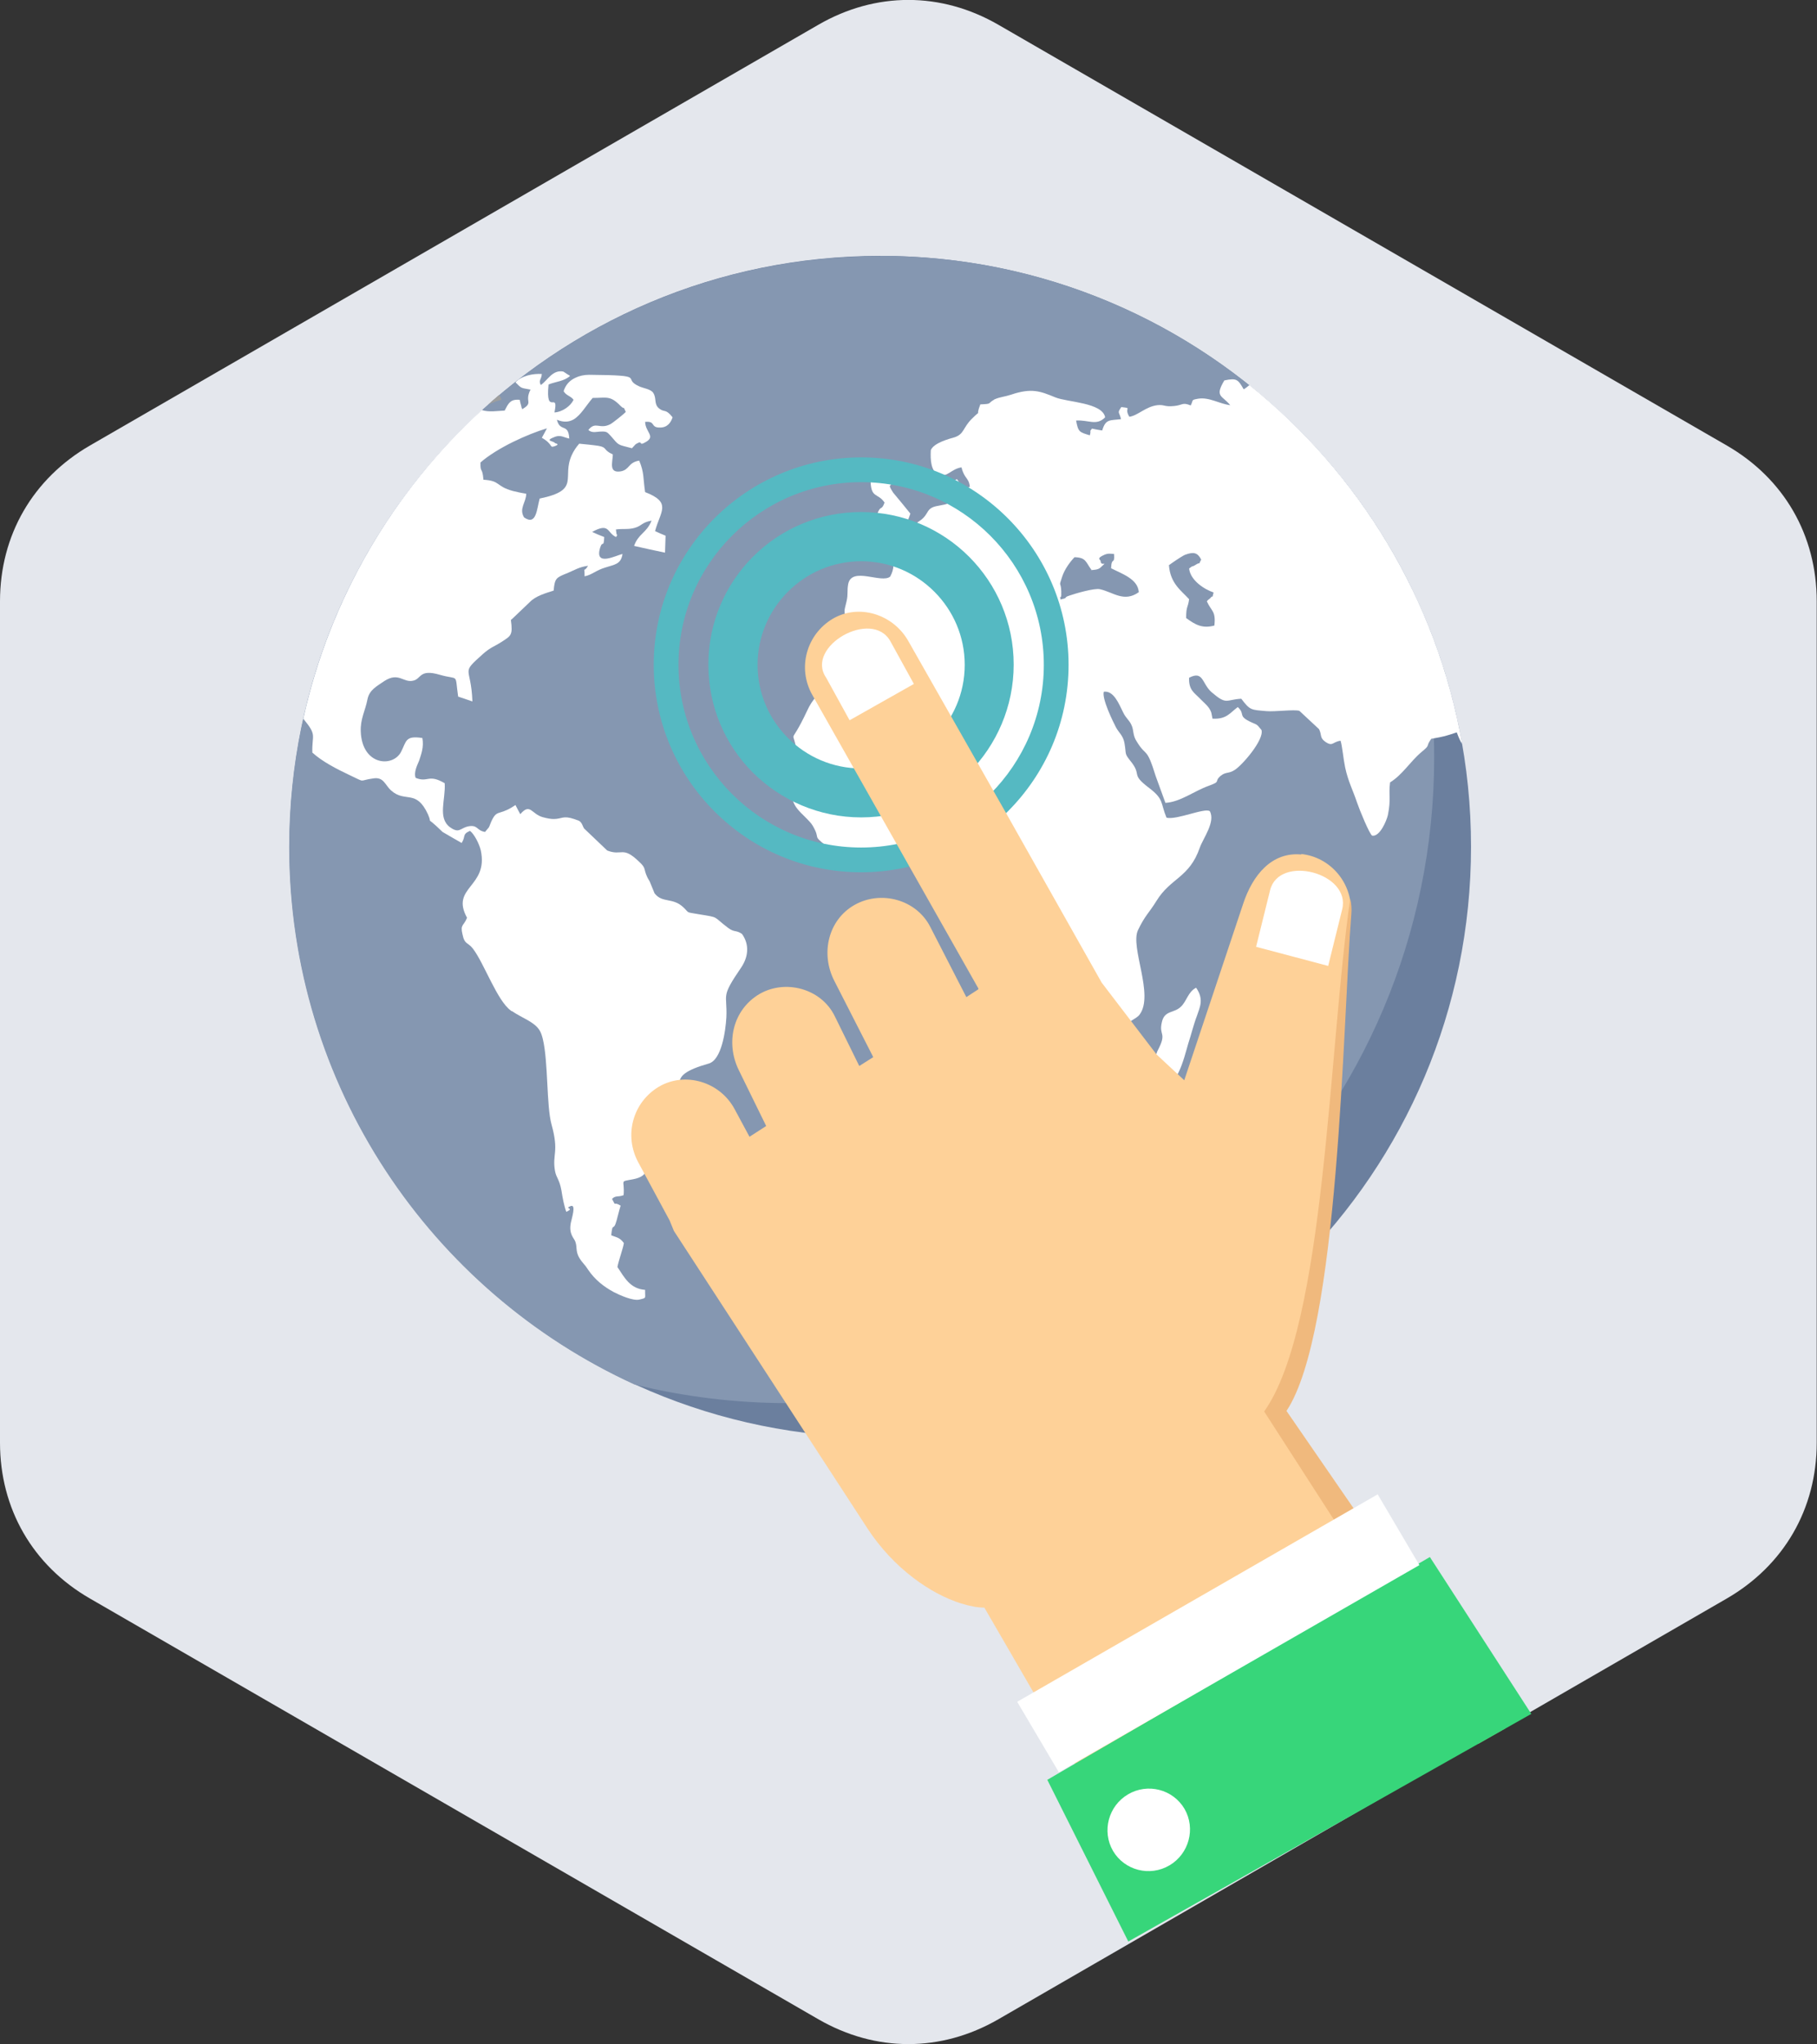 <?xml version="1.0" encoding="UTF-8"?> <svg xmlns="http://www.w3.org/2000/svg" width="6754" height="7597"><rect width="100%" height="100%" fill="#333333" stroke="none"/><g><title>background</title><rect fill="none" id="canvas_background" height="402" width="582" y="-1" x="-1"></rect></g><g><title>Layer 1</title><path fill="#e4e7ed" id="svg_1" d="m3711,92l2708,1564c213,123 334,334 334,579l0,3127c0,246 -122,456 -334,579l-2708,1564c-213,123 -456,123 -669,0l-2708,-1564c-213,-123 -334,-334 -334,-579l0,-3127c0,-246 122,-456 334,-579l2708,-1564c213,-123 456,-123 669,0z" class="fil0"></path><path fill="#6b7f9e" id="svg_3" d="m3272,951c1213,0 2196,983 2196,2196c0,1213 -983,2196 -2196,2196c-1213,0 -2196,-983 -2196,-2196c0,-1213 983,-2196 2196,-2196z" class="fil1"></path><path fill="#8597b1" id="svg_4" d="m3272,951c870,0 1622,506 1977,1239c54,199 82,408 82,625c0,1325 -1074,2400 -2400,2400c-197,0 -389,-24 -572,-69c-758,-346 -1284,-1111 -1284,-1998c0,-1213 983,-2196 2196,-2196l1,-1z" class="fil2"></path><path fill="#ffffff" id="svg_6" d="m3236,1777c-1,79 26,52 52,91c-12,33 -14,7 -27,42c-12,29 3,3 -5,53c20,1 51,-6 77,-8c38,-3 37,-7 51,-46c-21,-26 -42,-52 -64,-78c-27,-42 0,-13 -8,-48c-6,-12 -12,-25 -18,-37c-37,12 -33,9 -58,31zm1408,-346c408,327 697,797 791,1334c-7,-10 -13,-24 -20,-43c-43,14 -44,15 -95,24l-2,3c-20,29 1,17 -34,46c-42,35 -70,84 -117,113c-6,50 4,61 -8,121c-5,22 -30,81 -58,77c-9,-2 -48,-97 -57,-124c-15,-45 -33,-78 -44,-130c-6,-28 -11,-81 -17,-99c-30,4 -29,24 -58,3c-20,-15 -11,-24 -22,-46c-24,-23 -49,-45 -73,-68c-19,-6 -92,4 -123,1c-56,-5 -60,-2 -93,-46c-58,3 -53,25 -110,-24c-37,-32 -30,-82 -84,-54c-2,46 20,56 41,78c15,16 33,28 41,50c1,1 4,21 5,24c53,3 65,-22 94,-43c28,26 1,31 41,52c32,16 26,7 47,33c11,36 -72,132 -100,149c-21,14 -32,6 -51,21c-28,24 4,20 -46,38c-53,19 -105,60 -160,63c-12,-33 -24,-66 -36,-99c-35,-113 -34,-69 -70,-128c-17,-25 -10,-42 -21,-64c-8,-17 -20,-24 -30,-45c-16,-32 -35,-82 -72,-77c-8,25 34,111 45,132c11,21 27,30 32,60c7,41 -1,36 21,64c47,57 -2,47 71,102c55,42 41,54 64,110c36,10 143,-38 161,-24c22,39 -25,101 -37,135c-39,113 -108,112 -161,198c-29,47 -42,53 -69,109c-30,64 61,240 6,314c-12,17 -51,27 -99,78c-51,56 1,46 -18,139c-15,21 -34,23 -53,38c-7,22 -1,39 -13,66c-13,33 -15,15 -33,42c-13,21 -12,29 -27,48c-13,17 -20,22 -33,34c-61,56 -193,58 -204,50c-31,-26 -10,-33 -18,-70c-7,-33 -25,-60 -39,-85l-1,-3c-7,-12 -13,-24 -17,-36c-25,-80 -16,-141 -60,-222c-56,-105 31,-159 27,-218c-1,-16 -7,-25 -8,-38c-11,-65 -17,-124 -60,-175c-48,-56 -42,-36 -26,-128c20,-105 -25,-78 -89,-81c-31,-96 -91,-49 -152,-21c-38,17 -52,-5 -95,1c-96,13 -20,54 -148,-47c-53,-42 -18,-21 -49,-74c-11,-19 -43,-44 -58,-64c-48,-61 9,-122 1,-192c-15,-129 -36,-17 37,-173c38,-83 96,-84 110,-121c13,-33 4,-57 28,-87c21,-25 51,-20 63,-59c17,-48 -15,-54 -51,-55c-15,-50 -15,-38 -4,-84c6,-26 1,-38 6,-64c14,-65 124,0 156,-27c15,-28 17,-55 0,-81c-18,-26 -41,-23 -53,-48c27,-18 7,-2 30,-7c27,-6 24,-14 56,-20c29,-6 47,-32 75,-50c40,-26 21,-49 70,-57c78,-14 27,-11 36,-84c12,-4 23,-10 34,-15c25,32 -6,19 23,41c8,-4 17,-9 25,-13c-4,-35 -20,-28 -31,-72c-39,6 -53,39 -84,27c-30,-11 -32,-55 -30,-91c11,-27 68,-42 89,-48c35,-12 30,-35 63,-68c42,-42 11,1 32,-54c46,-2 25,-3 52,-18l1,-1l3,-1c16,-7 37,-9 58,-16c77,-26 109,-13 165,10c44,18 175,19 185,74c-32,33 -62,9 -108,12c8,43 12,43 51,55c6,-20 -3,-12 8,-25c13,3 25,5 38,7c13,-43 27,-37 70,-42c-7,-30 -15,-21 1,-45c44,5 8,1 30,36c31,-4 61,-38 104,-43c27,-3 25,7 63,3c31,-3 30,-15 61,-2c11,-21 0,-20 27,-25c42,-7 79,19 120,24c-30,-37 -59,-30 -22,-92c47,-10 51,-3 72,33c12,-7 17,-13 22,-16l-1,0zm-587,687c-22,-30 -20,-46 -63,-47c-17,18 -37,45 -46,73c-14,42 -4,13 -3,58c-1,2 0,4 0,6c-1,27 -7,-5 -3,20c33,-7 8,-6 32,-14c23,-8 94,-29 115,-24c49,11 89,50 144,11c-3,-49 -62,-68 -103,-89c2,-45 14,-10 11,-53c-14,-1 -22,-3 -36,3c-32,14 -14,18 -14,23c1,24 32,-5 -1,25c-9,8 -24,8 -35,9l2,-1zm-362,37c19,12 43,22 58,34c18,50 -5,26 31,78c20,28 16,48 37,64c39,-5 5,6 29,-17c4,-4 16,-19 20,-24c-13,-19 -20,-21 -32,-41c44,-58 63,-25 73,14c27,106 70,75 105,70c36,-5 5,1 37,10c31,8 16,0 38,-6c74,-18 17,125 9,141c-40,5 -32,-4 -61,-7c-58,-6 4,35 -134,-10c-132,-42 -104,-52 -132,40c-30,-2 -29,-8 -57,-17c-11,-4 -17,-6 -21,-8l-1,0c-11,-4 0,0 -23,-22c-20,-19 -70,-24 -106,-42c0,-30 27,-56 -6,-92c-11,-3 -160,3 -184,8c-49,10 -57,51 -124,42c-37,-5 -24,-2 -33,-23c12,-12 0,-6 20,-13c8,-3 11,-2 18,-3c108,-16 53,-71 120,-123c56,-45 12,1 43,-54c38,-3 33,15 65,-1c27,-14 18,-25 56,-26c34,34 27,54 82,80c22,10 35,16 49,34c25,36 4,24 13,49c2,-1 5,-2 8,-3l1,-1c30,-14 -15,-19 33,-61c-14,-10 -24,-17 -33,-22l-1,-1c-37,-22 -22,-2 -70,-61c-13,-17 -16,-18 -15,-44c34,-6 41,19 72,46c4,4 9,7 14,11l1,1l1,0zm650,-55c5,69 46,95 75,127c-4,33 -11,24 -11,70c34,25 60,40 105,28c6,-55 -11,-52 -28,-90c3,-5 11,-10 12,-11c13,-17 6,7 13,-22c-33,-11 -86,-44 -91,-89c16,-13 11,-5 23,-13c26,-17 6,9 22,-20c-13,-26 -28,-30 -60,-18c-14,6 -51,32 -59,38l-1,0zm101,1571c-31,16 -35,52 -58,72c-25,23 -59,12 -69,55c-13,53 21,37 -16,107c-13,26 -14,91 6,110c61,59 94,-90 108,-137c11,-33 20,-71 32,-102c11,-33 27,-62 -3,-105z" class="fil3"></path><path fill="#9d9e9e" id="svg_7" d="m1815,1503c13,-12 27,-23 40,-35l1,2c3,4 5,4 8,16c-36,9 -36,15 -49,16l0,1z" class="fil4"></path><path fill="#ffffff" id="svg_8" d="m1127,2673c99,-450 336,-849 664,-1149c26,9 59,3 85,2c9,-17 15,-32 31,-38c6,-2 14,-3 25,-2c1,8 4,17 6,25c0,1 1,6 1,5c1,-1 1,3 2,5c44,-26 7,-26 31,-73c-37,-7 -32,-3 -56,-27c23,-25 66,-33 98,-31c-2,23 -13,22 -4,41c25,-16 43,-58 84,-50c8,6 17,11 25,16c-21,20 -53,21 -80,32c-12,122 39,20 22,104c30,-2 60,-24 71,-47c-11,-15 -27,-15 -37,-32c7,-23 22,-40 44,-50c14,-7 32,-11 51,-11c224,2 117,12 186,43c15,7 43,10 52,24c14,21 1,42 23,59c20,15 23,-1 49,32c-6,19 -19,38 -46,38c-38,1 -15,-25 -56,-21c1,38 39,53 4,74c-31,19 -11,-7 -34,6c-1,1 -3,2 -4,2c-1,1 -3,3 -4,4c-4,5 -8,8 -11,12c-56,-15 -46,-8 -79,-46c-13,-14 -15,-17 -37,-16c-14,0 -32,7 -46,-6c27,-34 41,-1 81,-21c7,-3 51,-38 58,-46c-12,-27 -1,-5 -19,-22c-39,-40 -51,-30 -104,-30c-25,29 -44,64 -71,80c-16,9 -36,12 -62,1c12,48 43,11 46,70c-20,-4 -31,-14 -52,-7c-45,17 -5,15 -1,24c0,1 21,3 0,11c-23,8 -4,-5 -49,-31c6,-11 13,-23 19,-35c-37,11 -82,29 -125,50c-49,24 -94,52 -122,77c-1,42 7,14 11,64c65,4 44,24 110,42c13,3 29,7 49,10c0,32 -28,55 -8,88c46,32 47,-30 58,-70c155,-32 80,-78 120,-163c6,-13 14,-26 27,-41c12,1 60,6 71,8c35,6 16,15 54,32c-1,30 -16,70 29,63c34,-6 27,-33 69,-40c19,45 14,64 22,117c101,39 56,72 37,145c13,6 26,12 39,17c-1,21 -1,42 -2,63c-2,0 -108,-23 -115,-25c16,-46 46,-47 65,-94c-38,7 -35,19 -63,27c-25,7 -44,2 -70,6c-9,30 -1,-27 2,12c1,15 8,1 -1,16c-35,-16 -23,-55 -89,-19c15,7 29,13 45,19c-2,43 -6,11 -15,39c-23,74 61,28 83,24c-6,39 -30,39 -63,50c-37,11 -49,27 -78,33c0,-46 -7,-7 13,-39c-30,3 -51,16 -79,28l-3,1c-36,15 -42,17 -46,63c-31,10 -67,20 -89,43c-22,21 -44,42 -65,62c-2,2 -4,3 -5,4c8,58 0,59 -35,82c-30,19 -39,19 -67,43c-88,79 -46,42 -41,178c-18,-6 -36,-12 -53,-18c-13,-90 5,-60 -68,-81c-78,-23 -68,16 -100,22c-36,8 -53,-33 -106,1c-29,20 -56,33 -63,68c-8,42 -27,73 -25,120c5,127 120,134 150,75c20,-39 15,-61 79,-51c6,34 -4,59 -12,84c-6,15 -21,43 -13,64c46,19 47,-16 108,20c4,60 -27,128 19,163c36,26 38,3 70,-3c35,-6 29,16 61,21c18,-23 11,-8 22,-36c21,-48 27,-25 77,-55c5,-3 9,-6 14,-9c6,12 12,23 18,34c37,-43 41,-1 83,11c18,5 31,7 41,7c31,0 34,-14 76,0c5,2 11,4 17,6c1,0 3,1 3,2c1,1 3,2 4,3c7,8 8,16 13,24c29,28 58,55 86,82c56,22 56,-19 119,42c27,25 15,25 30,57c2,5 6,10 9,16c6,15 12,30 18,44c29,38 68,14 108,53c23,22 6,16 57,25c79,13 49,6 109,51c23,17 29,7 51,22c30,42 22,88 -3,125c-78,114 -51,95 -55,185c-3,52 -18,159 -66,172c-176,50 -74,84 -120,171c-13,25 -23,31 -32,51c-35,82 -11,110 -115,91c10,17 4,6 13,21c31,48 36,84 -27,96c-53,10 -30,0 -35,59c-20,8 -30,0 -43,14c18,34 1,6 32,25c-6,19 -10,37 -15,55c-12,44 -15,3 -20,55c18,8 31,7 47,29c-2,17 -19,63 -24,89c26,39 47,81 103,85c-1,33 7,29 -21,36c-24,6 -75,-17 -96,-28c-37,-20 -70,-46 -95,-83c-14,-21 -8,-11 -23,-30c-27,-34 -16,-50 -24,-73c-4,-14 -26,-28 -17,-72c2,-12 22,-72 -2,-61c-24,10 18,6 -15,21c-8,-21 -14,-53 -18,-79c-8,-44 -19,-46 -24,-73c-11,-63 16,-69 -13,-173c-19,-69 -12,-232 -32,-316c-3,-13 -7,-25 -12,-33c-19,-32 -65,-46 -103,-72c-2,0 -4,-1 -4,-2c-51,-36 -100,-177 -141,-230c-19,-25 -31,-14 -39,-54c-9,-37 5,-30 17,-61c-63,-115 81,-113 51,-251c-6,-25 -25,-61 -40,-72c-30,13 -15,20 -31,45c-24,-14 -48,-27 -71,-41c-72,-70 -34,-19 -54,-65c-44,-96 -85,-42 -137,-89c-23,-20 -27,-51 -66,-45c-58,8 -26,17 -86,-11c-51,-24 -105,-52 -141,-85c-2,-68 19,-62 -33,-125l-1,1z" class="fil3"></path><path fill-rule="nonzero" fill="#55b9c2" id="svg_9" d="m3201,1903c157,0 299,64 401,166c103,103 166,245 166,401c0,157 -64,299 -166,402c-103,103 -245,166 -401,166c-157,0 -299,-64 -402,-166c-103,-103 -166,-245 -166,-402c0,-157 64,-299 166,-401c103,-103 245,-166 402,-166zm272,296c-70,-70 -166,-113 -272,-113c-106,0 -202,43 -272,113c-70,70 -113,166 -113,272c0,106 43,202 113,272c70,70 166,113 272,113c106,0 202,-43 272,-113c70,-70 113,-166 113,-272c0,-106 -43,-202 -113,-272z" class="fil5"></path><path fill-rule="nonzero" fill="#55b9c2" id="svg_10" d="m3201,1700c213,0 405,86 545,226c139,139 226,332 226,545c0,213 -86,405 -226,545c-139,139 -332,226 -545,226c-213,0 -405,-86 -545,-226c-139,-139 -226,-332 -226,-545c0,-213 86,-405 226,-545c139,-139 332,-226 545,-226zm480,291c-123,-123 -293,-199 -480,-199c-187,0 -357,76 -480,199c-123,123 -199,293 -199,480c0,187 76,357 199,480c123,123 293,199 480,199c187,0 357,-76 480,-199c123,-123 199,-293 199,-480c0,-187 -76,-357 -199,-480z" class="fil5"></path><path fill="#fed198" id="svg_11" d="m4838,3176l0,0c-111,-11 -182,77 -217,183l-219,656l-103,-96l-204,-267l-357,-633l-362,-637c-57,-100 -184,-139 -281,-82c-97,58 -132,182 -76,282l619,1094l-46,30l-134,-261c-52,-102 -183,-137 -281,-82c-98,55 -128,180 -76,282l145,284l-52,33l-91,-185c-50,-103 -184,-139 -281,-82c-97,58 -126,179 -76,282l102,208l-62,40l-56,-104c-55,-101 -184,-139 -281,-82c-97,58 -131,181 -76,282l116,215l16,39l719,1105c98,150 236,244 347,279c32,10 62,16 88,16l673,1161l1261,-713l-813,-1180c197,-296 209,-1449 241,-1846c9,-112 -74,-212 -185,-223l2,2z" class="fil6"></path><path fill="#f0b97d" id="svg_12" d="m5495,6481l100,-57l-813,-1180c197,-296 209,-1449 241,-1846c2,-20 0,-40 -4,-58c-81,557 -92,1586 -320,1906l796,1235z" class="fil7"></path><polygon fill="#37d67a" id="svg_13" points="5315,5787 3893,6615 4194,7216 5692,6370 " class="fil8"></polygon><polygon fill="#ffffff" id="svg_14" points="5121,5554 3781,6325 3936,6587 5276,5817 " class="fil3"></polygon><path fill="#ffffff" id="svg_15" d="m4193,6669c-73,43 -98,137 -56,210c43,73 137,97 210,54c73,-43 98,-137 56,-210c-43,-73 -137,-97 -210,-54z" class="fil3"></path><path fill="#ffffff" id="svg_16" d="m3071,2519l87,158l239,-135l-87,-158c-68,-124 -319,19 -239,135zm1650,790l0,0l-52,210l268,71l52,-210c34,-136 -235,-206 -268,-71z" class="fil3"></path></g></svg> 